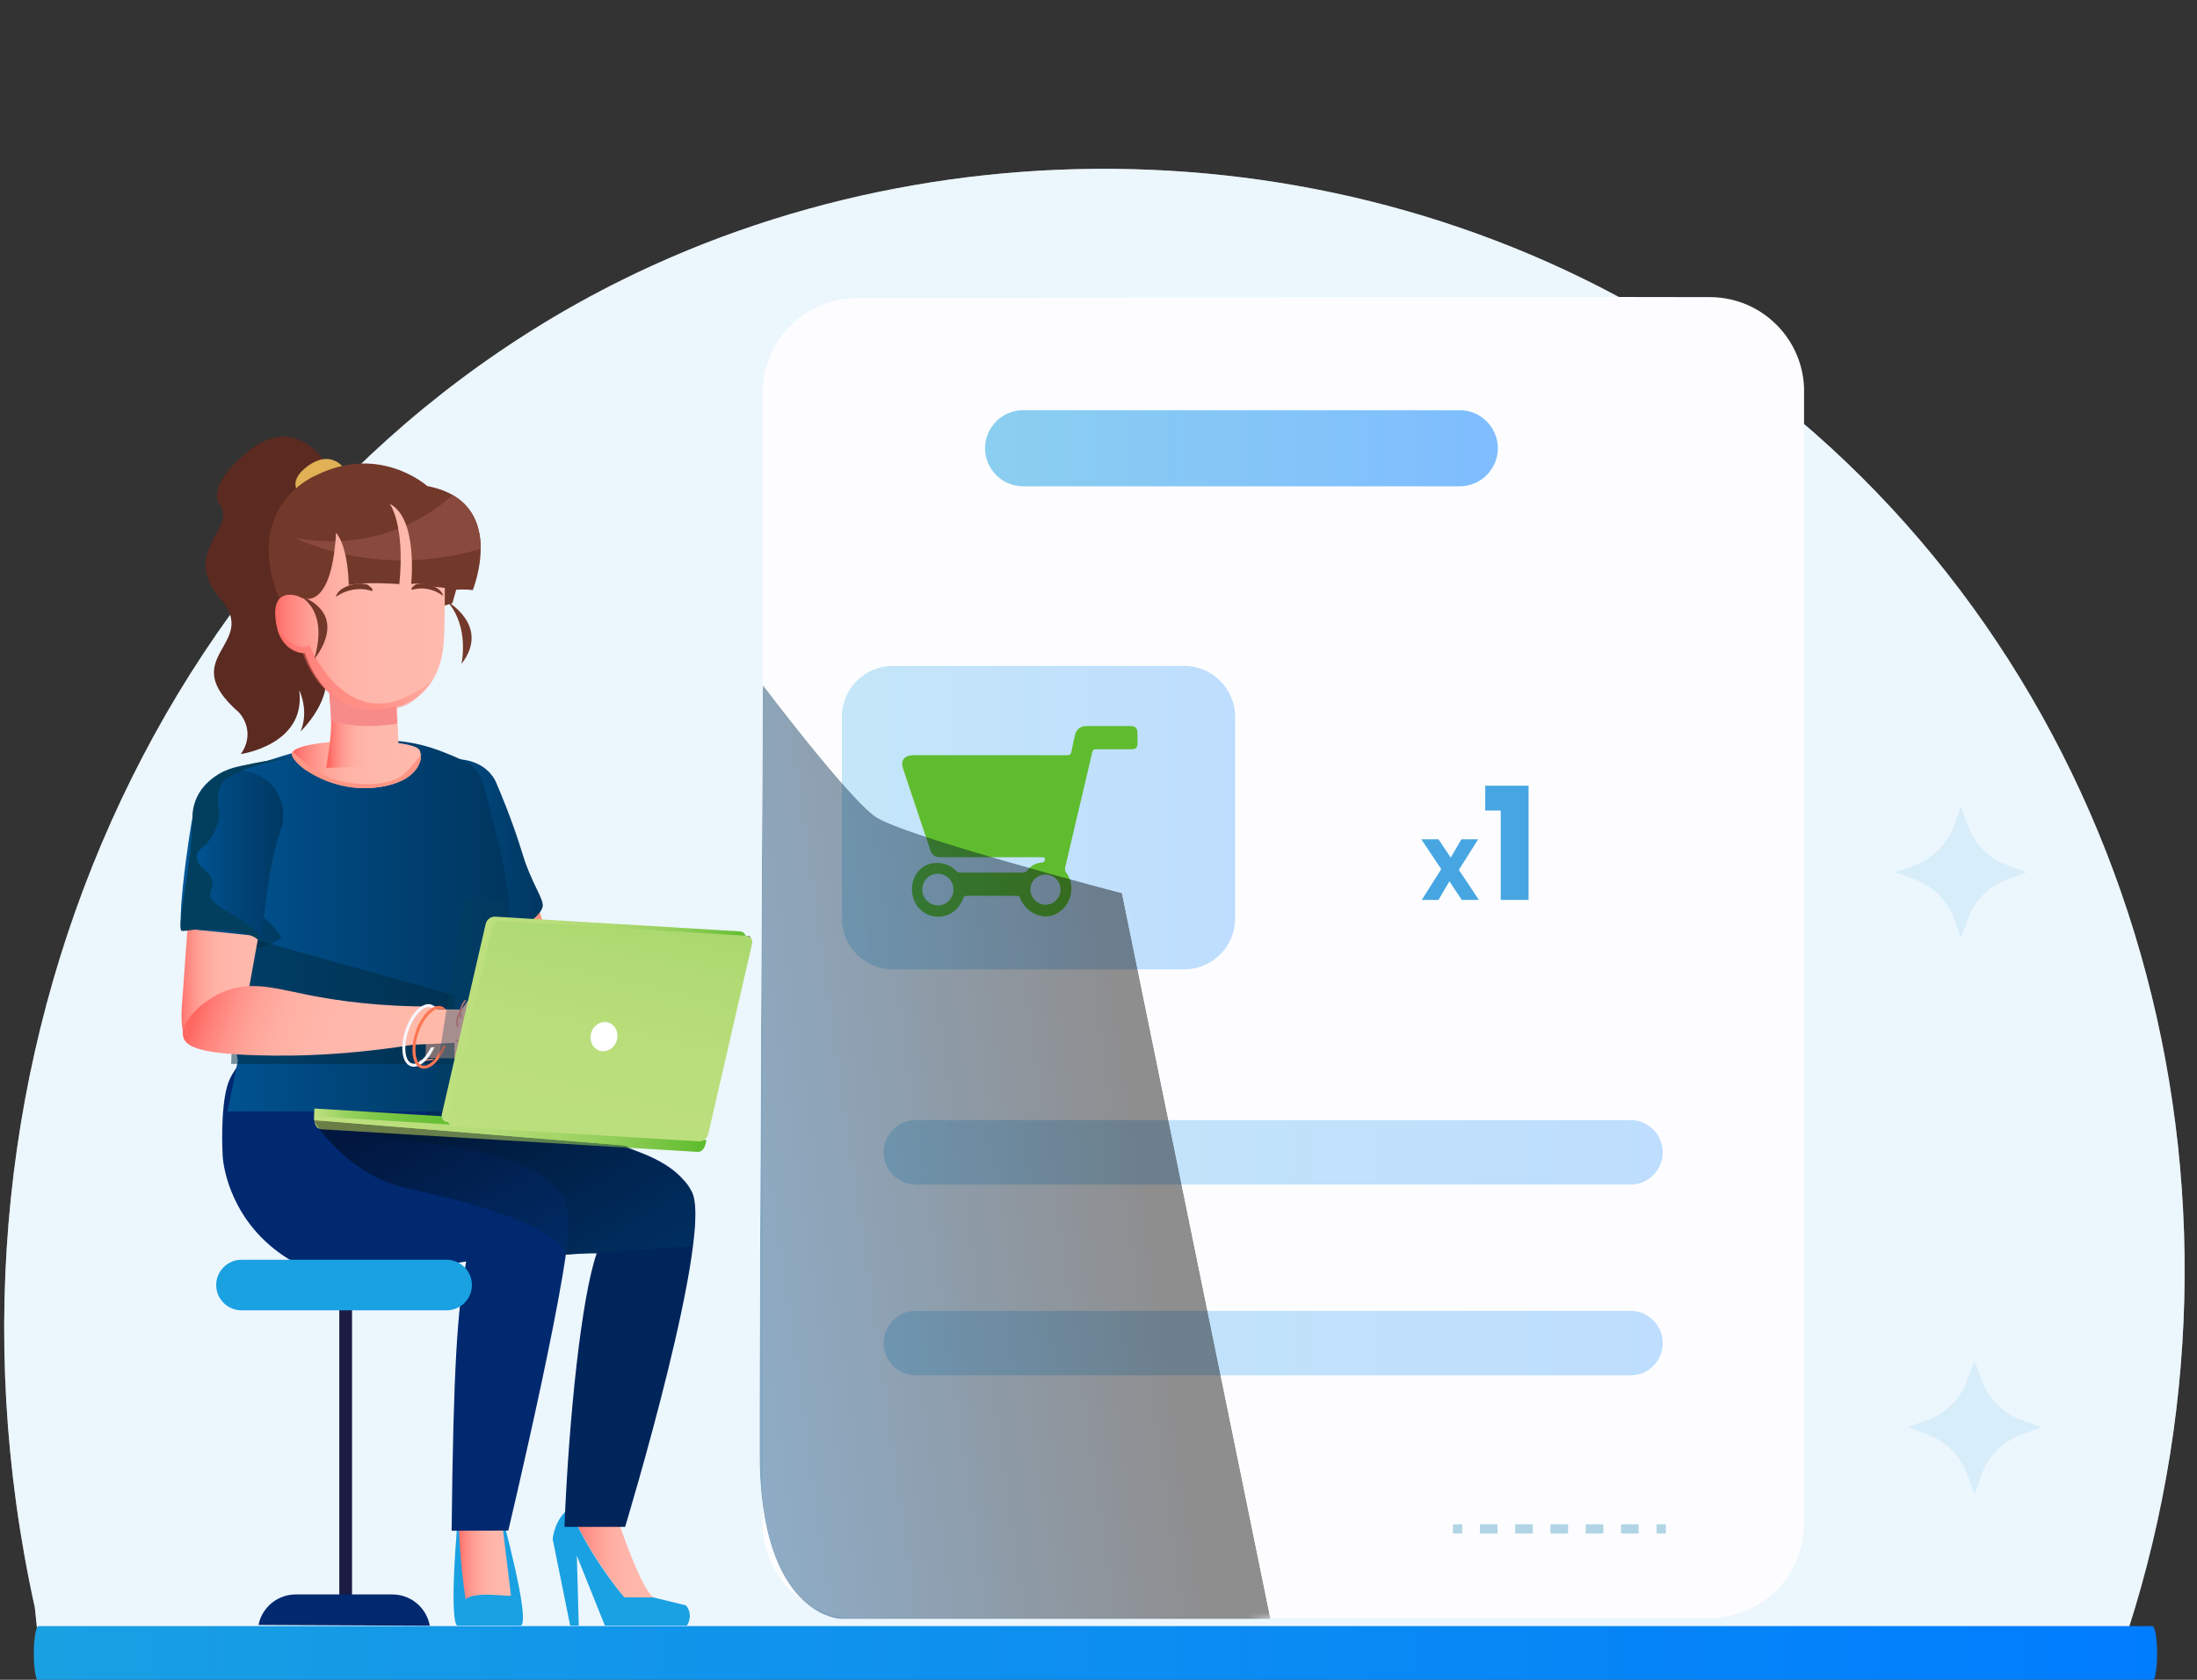 <?xml version="1.0" encoding="UTF-8"?>
<svg id="Ebene_1" data-name="Ebene 1" xmlns="http://www.w3.org/2000/svg" xmlns:xlink="http://www.w3.org/1999/xlink" viewBox="0 0 340 260">
  <rect x="0" y="0" width="340" height="260" fill="#333333" stroke="none"/>
  <defs>
    <clipPath id="clippath">
      <rect x="-69.5" y="9.41" width="467" height="262.56" style="fill: none; stroke-width: 0px;"/>
    </clipPath>
    <clipPath id="clippath-1">
      <rect x="-69.5" y="9.41" width="467" height="262.56" style="fill: none; stroke-width: 0px;"/>
    </clipPath>
    <clipPath id="clippath-2">
      <rect x="-69.5" y="9.41" width="467" height="262.56" style="fill: none; stroke-width: 0px;"/>
    </clipPath>
    <clipPath id="clippath-3">
      <rect x=".65" y="26.13" width="337.44" height="226.47" style="fill: none; stroke-width: 0px;"/>
    </clipPath>
    <clipPath id="clippath-4">
      <path d="m5.98,251.69c-.41,0-.75,1.91-.75,4.26h0c0,2.35.33,4.26.75,4.26h327.1c.41,0,.75-1.91.75-4.26h0c0-2.34-.33-4.26-.75-4.26H5.98Z" style="fill: none; stroke-width: 0px;"/>
    </clipPath>
    <linearGradient id="Unbenannter_Verlauf_6" data-name="Unbenannter Verlauf 6" x1="169.6" y1="129.82" x2="169.94" y2="129.82" gradientTransform="translate(-163004.4 125030.74) scale(961.14 -961.14)" gradientUnits="userSpaceOnUse">
      <stop offset="0" stop-color="#1aa1e2"/>
      <stop offset=".08" stop-color="#179de4"/>
      <stop offset="1" stop-color="#007cff"/>
    </linearGradient>
    <clipPath id="clippath-5">
      <rect x="-69.5" y="9.41" width="467" height="262.56" style="fill: none; stroke-width: 0px;"/>
    </clipPath>
    <clipPath id="clippath-6">
      <rect x="170.83" y="89.18" width="20.27" height="20.27" style="fill: none; stroke-width: 0px;"/>
    </clipPath>
    <clipPath id="clippath-7">
      <path d="m180.96,89.18l1.13,3.05c1.02,2.76,3.2,4.93,5.95,5.95l3.05,1.13-3.05,1.13c-2.76,1.02-4.93,3.2-5.95,5.95l-1.13,3.05-1.13-3.05c-1.02-2.76-3.2-4.93-5.95-5.95l-3.05-1.13,3.05-1.13c2.76-1.02,4.93-3.2,5.95-5.95l1.13-3.05Z" style="fill: none; stroke-width: 0px;"/>
    </clipPath>
    <linearGradient id="Unbenannter_Verlauf_2" data-name="Unbenannter Verlauf 2" x1="158.16" y1="122" x2="158.5" y2="122" gradientTransform="translate(-9207.39 7333.49) scale(59.3 -59.3)" gradientUnits="userSpaceOnUse">
      <stop offset="0" stop-color="#e89600"/>
      <stop offset=".26" stop-color="#e39300"/>
      <stop offset=".55" stop-color="#d68a00"/>
      <stop offset=".85" stop-color="#c17c00"/>
      <stop offset="1" stop-color="#b37300"/>
    </linearGradient>
    <clipPath id="clippath-8">
      <rect x="136.74" y="173.37" width="120.58" height="9.99" style="fill: none; stroke-width: 0px;"/>
    </clipPath>
    <clipPath id="clippath-9">
      <path d="m252.33,173.37h-110.59c-2.76,0-4.99,2.24-4.99,4.99s2.24,4.99,4.99,4.99h110.59c2.76,0,4.99-2.24,4.99-4.99s-2.24-4.99-4.99-4.99" style="fill: none; stroke-width: 0px;"/>
    </clipPath>
    <linearGradient id="Unbenannter_Verlauf_6-2" data-name="Unbenannter Verlauf 6" x1="168.2" y1="129.09" x2="168.54" y2="129.09" gradientTransform="translate(-59186 45707.38) scale(352.7 -352.7)" xlink:href="#Unbenannter_Verlauf_6"/>
    <clipPath id="clippath-10">
      <rect x="136.74" y="202.9" width="120.58" height="9.99" style="fill: none; stroke-width: 0px;"/>
    </clipPath>
    <clipPath id="clippath-11">
      <path d="m252.33,202.9h-110.59c-2.76,0-4.99,2.24-4.99,4.99s2.24,4.99,4.99,4.99h110.59c2.76,0,4.99-2.24,4.99-4.99s-2.24-4.99-4.99-4.99" style="fill: none; stroke-width: 0px;"/>
    </clipPath>
    <linearGradient id="Unbenannter_Verlauf_6-3" data-name="Unbenannter Verlauf 6" x1="168.2" y1="129.25" x2="168.54" y2="129.25" gradientTransform="translate(-59186 45793.78) scale(352.7 -352.7)" xlink:href="#Unbenannter_Verlauf_6"/>
    <clipPath id="clippath-12">
      <rect x="130.29" y="103.07" width="60.85" height="46.97" style="fill: none; stroke-width: 0px;"/>
    </clipPath>
    <clipPath id="clippath-13">
      <path d="m183.27,150.04h-45.11c-4.33,0-7.87-3.54-7.87-7.87v-31.23c0-4.33,3.54-7.87,7.87-7.87h45.11c4.33,0,7.87,3.54,7.87,7.87v31.23c0,4.33-3.54,7.87-7.87,7.87" style="fill: none; stroke-width: 0px;"/>
    </clipPath>
    <linearGradient id="Unbenannter_Verlauf_6-4" data-name="Unbenannter Verlauf 6" x1="166.49" y1="127.63" x2="166.84" y2="127.63" gradientTransform="translate(-29504.11 22843.53) scale(177.99 -177.99)" xlink:href="#Unbenannter_Verlauf_6"/>
    <clipPath id="clippath-14">
      <rect x="152.44" y="63.49" width="79.36" height="11.78" style="fill: none; stroke-width: 0px;"/>
    </clipPath>
    <clipPath id="clippath-15">
      <path d="m225.91,75.27h-67.58c-3.24,0-5.89-2.65-5.89-5.89s2.65-5.89,5.89-5.89h67.58c3.24,0,5.89,2.65,5.89,5.89s-2.65,5.89-5.89,5.89" style="fill: none; stroke-width: 0px;"/>
    </clipPath>
    <linearGradient id="Unbenannter_Verlauf_6-5" data-name="Unbenannter Verlauf 6" x1="167.13" y1="127.71" x2="167.47" y2="127.71" gradientTransform="translate(-38642.37 29713.89) scale(232.13 -232.13)" xlink:href="#Unbenannter_Verlauf_6"/>
    <clipPath id="clippath-16">
      <rect x="117.55" y="106.02" width="79.08" height="144.57" style="fill: none; stroke-width: 0px;"/>
    </clipPath>
    <clipPath id="clippath-17">
      <path d="m118.06,106.02s13.13,17.39,17.43,20.38c4.3,2.99,38.14,11.84,38.14,11.84l22.99,112.35h-66.55s-12.53-.37-12.53-25.61.51-118.96.51-118.96" style="fill: none; stroke-width: 0px;"/>
    </clipPath>
    <linearGradient id="Unbenannter_Verlauf_8" data-name="Unbenannter Verlauf 8" x1="168.26" y1="129.28" x2="168.6" y2="129.28" gradientTransform="translate(-52888.73 40869.97) scale(314.74 -314.74)" gradientUnits="userSpaceOnUse">
      <stop offset="0" stop-color="#fff"/>
      <stop offset=".15" stop-color="#ddd"/>
      <stop offset=".5" stop-color="#878787"/>
      <stop offset="1" stop-color="#000"/>
    </linearGradient>
    <mask id="mask" x="97.65" y="95.13" width="118.87" height="166.34" maskUnits="userSpaceOnUse">
      <rect x="107.88" y="101.22" width="98.4" height="154.16" transform="translate(-23.26 23.56) rotate(-7.99)" style="fill: url(#Unbenannter_Verlauf_8); stroke-width: 0px;"/>
    </mask>
    <linearGradient id="Unbenannter_Verlauf_7" data-name="Unbenannter Verlauf 7" x1="168.26" y1="129.28" x2="168.6" y2="129.28" gradientTransform="translate(-52888.73 40869.97) scale(314.74 -314.74)" gradientUnits="userSpaceOnUse">
      <stop offset="0" stop-color="#006cc3"/>
      <stop offset=".2" stop-color="#0059a1"/>
      <stop offset=".63" stop-color="#002a4d"/>
      <stop offset="1" stop-color="#000"/>
    </linearGradient>
    <clipPath id="clippath-18">
      <path d="m-12.19,251.27l80.31.37s152.69.6,153.69.6l132.7,5.78,8.09-225.43L-8.5,12.24l-3.69,239.03Z" style="fill: none; stroke-width: 0px;"/>
    </clipPath>
    <clipPath id="clippath-19">
      <path d="m70.93,233.65c.1,7.74,1.13,13.85,1.13,13.85,1.12-.83,3.49-.71,5.2-.59.85.06,1.54.12,1.82.06l-1.62-13.32-3.52-4.02-3.01,4.03Z" style="fill: none; stroke-width: 0px;"/>
    </clipPath>
    <linearGradient id="Unbenannter_Verlauf_10" data-name="Unbenannter Verlauf 10" x1="148.63" y1="121.35" x2="148.97" y2="121.35" gradientTransform="translate(-3474.09 3133.04) scale(23.85 -23.85)" gradientUnits="userSpaceOnUse">
      <stop offset="0" stop-color="#ff6761"/>
      <stop offset=".03" stop-color="#ff6f68"/>
      <stop offset=".17" stop-color="#ff8981"/>
      <stop offset=".32" stop-color="#ff9e94"/>
      <stop offset=".49" stop-color="#ffada2"/>
      <stop offset=".69" stop-color="#ffb6aa"/>
      <stop offset="1" stop-color="#ffb9ad"/>
    </linearGradient>
    <clipPath id="clippath-20">
      <path d="m-12.19,251.27l80.31.37s152.69.6,153.69.6l132.7,5.78,8.09-225.43L-8.5,12.24l-3.69,239.03Z" style="fill: none; stroke-width: 0px;"/>
    </clipPath>
    <clipPath id="clippath-21">
      <path d="m88.22,233.35c2.22,6.35,8.37,13.88,8.37,13.88l4.56.03c-2.28-1.61-6.15-13.92-6.15-13.92l-3.59-2.9-3.19,2.9Z" style="fill: none; stroke-width: 0px;"/>
    </clipPath>
    <linearGradient id="Unbenannter_Verlauf_10-2" data-name="Unbenannter Verlauf 10" x1="155.64" y1="124.56" x2="155.98" y2="124.56" gradientTransform="translate(-5799.61 4950.93) scale(37.83 -37.83)" xlink:href="#Unbenannter_Verlauf_10"/>
    <clipPath id="clippath-22">
      <path d="m-12.19,251.27l80.31.37s152.69.6,153.69.6l132.7,5.78,8.09-225.43L-8.5,12.24l-3.69,239.03Z" style="fill: none; stroke-width: 0px;"/>
    </clipPath>
    <clipPath id="clippath-23">
      <path d="m66.98,118.31c-3.47,1.64-4.95,5.78-3.31,9.25,0,0,7.4,18.11,8.2,19.43.8,1.32,12.05-4.12,12.13-6.82.04-1.23-1.8-3.62-3.09-7.86-1.72-5.68-3.9-10.64-3.9-10.64-.08-.22-.17-.44-.27-.65-1.11-2.35-3.6-3.51-6.18-3.51-1.23,0-2.48.27-3.6.8" style="fill: none; stroke-width: 0px;"/>
    </clipPath>
    <linearGradient id="Unbenannter_Verlauf_15" data-name="Unbenannter Verlauf 15" x1="161.95" y1="123.31" x2="162.29" y2="123.31" gradientTransform="translate(-9888.21 7709.56) scale(61.45 -61.45)" gradientUnits="userSpaceOnUse">
      <stop offset="0" stop-color="#005696"/>
      <stop offset=".42" stop-color="#00477d"/>
      <stop offset="1" stop-color="#00365f"/>
    </linearGradient>
    <clipPath id="clippath-24">
      <path d="m-12.19,251.27l80.31.37s152.69.6,153.69.6l132.7,5.78,8.09-225.43L-8.5,12.24l-3.69,239.03Z" style="fill: none; stroke-width: 0px;"/>
    </clipPath>
    <clipPath id="clippath-25">
      <path d="m56.08,114.55c-2.66.09-5.71.68-8.56,1.4-5.29,1.33-9.86,3.14-9.86,3.14-2.13.81-3.81,2.2-4.87,4.01-1.05,1.79-1.47,3.99-1.11,6.43l1.18,7.99s.07.52.07.52c0,.02,1.13,7.61,1.13,7.61l1.26,8.56,1.48,10.01-1.6,7.81h36.92l.55-10.55,5.99-18.5c.96-3.7-2.32-16.14-3.85-21.56-.48-1.7-1.63-3.05-3.11-3.71-4.85-2.19-7.98-3.17-13.62-3.17-.64,0-1.3.01-2.01.04" style="fill: none; stroke-width: 0px;"/>
    </clipPath>
    <linearGradient id="Unbenannter_Verlauf_15-2" data-name="Unbenannter Verlauf 15" x1="166.86" y1="127.18" x2="167.2" y2="127.18" gradientTransform="translate(-23047.34 17734) scale(138.31 -138.31)" xlink:href="#Unbenannter_Verlauf_15"/>
    <clipPath id="clippath-26">
      <path d="m-12.19,251.27l80.31.37s152.69.6,153.69.6l132.7,5.78,8.09-225.43L-8.5,12.24l-3.69,239.03Z" style="fill: none; stroke-width: 0px;"/>
    </clipPath>
    <clipPath id="clippath-27">
      <rect x="35.77" y="144.62" width="34.62" height="20.11" style="fill: none; stroke-width: 0px;"/>
    </clipPath>
    <clipPath id="clippath-28">
      <rect x="31.24" y="139.99" width="12.31" height="6.89" style="fill: none; stroke-width: 0px;"/>
    </clipPath>
    <clipPath id="clippath-29">
      <path d="m45.16,116.72c-.03,1.34,5.49,5.86,12.69,5.21,5.8-.53,7.89-3.64,7.12-5.76-.36-.99-4.69-1.5-9.21-1.5-5.16,0-10.57.67-10.6,2.05" style="fill: none; stroke-width: 0px;"/>
    </clipPath>
    <linearGradient id="Unbenannter_Verlauf_18" data-name="Unbenannter Verlauf 18" x1="162.12" y1="122.5" x2="162.46" y2="122.5" gradientTransform="translate(-9420.5 7270.98) scale(58.39 -58.39)" gradientUnits="userSpaceOnUse">
      <stop offset="0" stop-color="#ff6761"/>
      <stop offset=".06" stop-color="#ff7d76"/>
      <stop offset=".15" stop-color="#ff938a"/>
      <stop offset=".24" stop-color="#ffa499"/>
      <stop offset=".36" stop-color="#ffb0a4"/>
      <stop offset=".53" stop-color="#ffb7ab"/>
      <stop offset="1" stop-color="#ffb9ad"/>
    </linearGradient>
    <clipPath id="clippath-30">
      <path d="m30.32,125.73l-2.01,27.78c-.13,2.28-1.4,10.56,4,8.13,2.31-1.04,4.88-1.21,5.33-3.7l5.54-30.7c.04-.24.08-.53.09-.79.2-3.58-2.53-6.64-6.11-6.85-.13,0-.25-.01-.37-.01-3.42,0-6.28,2.67-6.47,6.12" style="fill: none; stroke-width: 0px;"/>
    </clipPath>
    <linearGradient id="Unbenannter_Verlauf_18-2" data-name="Unbenannter Verlauf 18" x1="160.39" y1="121.11" x2="160.73" y2="121.11" gradientTransform="translate(-7101.7 5525.46) scale(44.45 -44.45)" xlink:href="#Unbenannter_Verlauf_18"/>
    <clipPath id="clippath-31">
      <path d="m31.94,121.29c-1.09,1.1-1.82,2.57-1.98,4.23,0,0-.63,3.37-1.2,7.78-.59,4.52-1.12,10.08-.53,10.38l11.46,1.18c.26.28.43.5.49.67.23.66.8-5.64,1.72-10.91.65-3.7,1.76-6.86,1.76-6.86.06-.29.12-.62.15-.92.35-3.69-2.25-6.98-5.87-7.53-.13-.02-.26-.04-.39-.05-.23-.02-.45-.03-.67-.03-1.91,0-3.67.78-4.93,2.07" style="fill: none; stroke-width: 0px;"/>
    </clipPath>
    <linearGradient id="Unbenannter_Verlauf_15-3" data-name="Unbenannter Verlauf 15" x1="160.8" y1="121.14" x2="161.14" y2="121.14" gradientTransform="translate(-7433.72 5754.4) scale(46.41 -46.41)" xlink:href="#Unbenannter_Verlauf_15"/>
    <clipPath id="clippath-32">
      <path d="m34.52,153.54c-3.54,1.51-6.85,4.93-6.13,7.08.51,1.52,3.04,2.47,11.36,2.72,6.54.2,16.12-.05,28.13-2.33l-.43-5.23c-8.54.08-15.19-.87-19.74-1.78-3.26-.65-5.97-1.38-8.59-1.38-1.54,0-3.04.25-4.6.92" style="fill: none; stroke-width: 0px;"/>
    </clipPath>
    <linearGradient id="Unbenannter_Verlauf_18-3" data-name="Unbenannter Verlauf 18" x1="167.41" y1="125.5" x2="167.75" y2="125.5" gradientTransform="translate(-22061.15 7245.17) rotate(17.76) scale(110.87 -107.53) skewX(1.3)" xlink:href="#Unbenannter_Verlauf_18"/>
    <clipPath id="clippath-33">
      <path d="m50.27,104.57c-.03.32.73.42.79.73l-.23.17c.48,6.35.74,6.64-.35,13.38l11.11-.28c.33-4.53-.37-5.94.02-12.78.12-.3.2-.61.23-.93.24-2.48-1.21-4.31-4.74-4.48-.15,0-.29-.01-.43-.01-3.35,0-6.17,1.82-6.39,4.2" style="fill: none; stroke-width: 0px;"/>
    </clipPath>
    <linearGradient id="Unbenannter_Verlauf_18-4" data-name="Unbenannter Verlauf 18" x1="156.14" y1="116.6" x2="156.48" y2="116.6" gradientTransform="translate(-5243.77 4062.95) scale(33.91 -33.91)" xlink:href="#Unbenannter_Verlauf_18"/>
    <clipPath id="clippath-34">
      <path d="m-12.19,251.27l80.31.37s152.69.6,153.69.6l132.7,5.78,8.09-225.43L-8.5,12.24l-3.69,239.03Z" style="fill: none; stroke-width: 0px;"/>
    </clipPath>
    <clipPath id="clippath-35">
      <rect x="41.81" y="85.76" width="8.37" height="6.39" style="fill: none; stroke-width: 0px;"/>
    </clipPath>
    <clipPath id="clippath-36">
      <path d="m61.77,90.41s-5.25-.41-7.8.15c0,0-.02-5.77-1.96-8.11-.76,13.17-5.76,9.88-5.76,9.88l-.19-.07s-3.83-1.42-3.45,3.24c.46,5.7,4.59,5.6,4.59,5.6,0,0,3.07,11.13,14.04,8.34,4.55-1.16,6.97-4.79,7.41-9.75.22-2.53.19-8.69.19-8.69l-1.78-.2s-1.5-.66-3.43-.42c0,0,1.11-10.17-3.33-12.4,0,0,2.42,3.04,1.5,12.44" style="fill: none; stroke-width: 0px;"/>
    </clipPath>
    <linearGradient id="Unbenannter_Verlauf_18-5" data-name="Unbenannter Verlauf 18" x1="164.07" y1="123.67" x2="164.41" y2="123.67" gradientTransform="translate(-12556.46 9591.89) scale(76.79 -76.79)" xlink:href="#Unbenannter_Verlauf_18"/>
    <clipPath id="clippath-37">
      <path d="m-12.19,251.27l80.31.37s152.69.6,153.69.6l132.7,5.78,8.09-225.43L-8.5,12.24l-3.69,239.03Z" style="fill: none; stroke-width: 0px;"/>
    </clipPath>
    <clipPath id="clippath-38">
      <rect x="42.84" y="97.24" width="24.1" height="12.7" style="fill: none; stroke-width: 0px;"/>
    </clipPath>
    <clipPath id="clippath-39">
      <path d="m47.91,99.9s3.24,8.18,9.8,8.94c4.01.47,7.15-2.07,9.23-3.49-1.28,1.46-2.8,3.59-5.03,4.13-11.86,2.84-15.03-8.37-15.03-8.37,0,0-2.92.09-4.04-3.87,2.93,4.07,5.07,2.66,5.07,2.66" style="fill: none; stroke-width: 0px;"/>
    </clipPath>
    <linearGradient id="Unbenannter_Verlauf_19" data-name="Unbenannter Verlauf 19" x1="163.54" y1="123.37" x2="163.88" y2="123.37" gradientTransform="translate(-11485.94 8802.13) scale(70.5 -70.5)" gradientUnits="userSpaceOnUse">
      <stop offset="0" stop-color="#ff6761"/>
      <stop offset=".47" stop-color="#ff6862"/>
      <stop offset=".64" stop-color="#ff6f69"/>
      <stop offset=".76" stop-color="#ff7b74"/>
      <stop offset=".85" stop-color="#ff8c83"/>
      <stop offset=".94" stop-color="#ffa297"/>
      <stop offset="1" stop-color="#ffb9ad"/>
    </linearGradient>
    <clipPath id="clippath-40">
      <rect x="66.16" y="139.01" width="12.59" height="35.89" style="fill: none; stroke-width: 0px;"/>
    </clipPath>
    <clipPath id="clippath-41">
      <path d="m48.61,172.48s0,.09,0,.14c.02.59.43,1.07.95,1.1l46.71,2.81c.52.03.98-.4,1.07-.98,0-.04.01-.09.02-.14l.05-.9-48.75-2.93-.05.9Z" style="fill: none; stroke-width: 0px;"/>
    </clipPath>
    <linearGradient id="Unbenannter_Verlauf_20" data-name="Unbenannter Verlauf 20" x1="166.9" y1="127.44" x2="167.24" y2="127.44" gradientTransform="translate(-18133.46 -23693.47) rotate(90) scale(142.86 -142.86)" gradientUnits="userSpaceOnUse">
      <stop offset="0" stop-color="#bee07f"/>
      <stop offset=".02" stop-color="#b5dc77"/>
      <stop offset=".09" stop-color="#9ad260"/>
      <stop offset=".17" stop-color="#84ca4d"/>
      <stop offset=".27" stop-color="#73c33f"/>
      <stop offset=".38" stop-color="#67bf35"/>
      <stop offset=".55" stop-color="#60bc2f"/>
      <stop offset="1" stop-color="#5fbc2e"/>
    </linearGradient>
    <clipPath id="clippath-42">
      <path d="m49.73,174.79l58.2,3.5c.65.04,1.22-.48,1.38-1.85l-60.72-3.65c-.02,1.38.49,1.96,1.14,2" style="fill: none; stroke-width: 0px;"/>
    </clipPath>
    <linearGradient id="Unbenannter_Verlauf_23" data-name="Unbenannter Verlauf 23" x1="167.51" y1="127.96" x2="167.85" y2="127.96" gradientTransform="translate(-22687.95 -29658.9) rotate(90) scale(177.92 -177.92)" gradientUnits="userSpaceOnUse">
      <stop offset="0" stop-color="#bee07f"/>
      <stop offset=".29" stop-color="#bbde7c"/>
      <stop offset=".48" stop-color="#b2db75"/>
      <stop offset=".64" stop-color="#a3d568"/>
      <stop offset=".79" stop-color="#8ecd56"/>
      <stop offset=".92" stop-color="#73c33f"/>
      <stop offset="1" stop-color="#5fbc2e"/>
    </linearGradient>
    <clipPath id="clippath-43">
      <path d="m-12.19,251.27l80.31.37s152.69.6,153.69.6l132.7,5.78,8.09-225.43L-8.5,12.24l-3.69,239.03Z" style="fill: none; stroke-width: 0px;"/>
    </clipPath>
    <clipPath id="clippath-44">
      <path d="m75.17,142.97l-6.79,29.49c-.15.64.26,1.19.9,1.23l37.89,2.28c.65.04,1.29-.45,1.44-1.09l6.79-29.49c.15-.64-.26-1.19-.9-1.23l-37.89-2.28s-.05,0-.07,0c-.62,0-1.22.47-1.36,1.09" style="fill: none; stroke-width: 0px;"/>
    </clipPath>
    <linearGradient id="Unbenannter_Verlauf_23-2" data-name="Unbenannter Verlauf 23" x1="166.35" y1="126.99" x2="166.7" y2="126.99" gradientTransform="translate(-16651.02 -21796.22) rotate(90) scale(131.84 -131.84)" xlink:href="#Unbenannter_Verlauf_23"/>
    <clipPath id="clippath-45">
      <path d="m76.16,143.65l-6.79,29.49c-.15.64.26,1.19.9,1.23l37.89,2.28c.65.04,1.29-.45,1.44-1.09l6.79-29.49c.15-.64-.26-1.19-.9-1.23l-37.89-2.28s-.05,0-.07,0c-.62,0-1.22.47-1.36,1.09" style="fill: none; stroke-width: 0px;"/>
    </clipPath>
    <linearGradient id="Unbenannter_Verlauf_23-3" data-name="Unbenannter Verlauf 23" x1="168.34" y1="131.82" x2="168.69" y2="131.82" gradientTransform="translate(-42328.94 33355.01) scale(251.82 -251.82)" xlink:href="#Unbenannter_Verlauf_23"/>
    <clipPath id="clippath-46">
      <path d="m-12.19,251.27l80.31.37s152.69.6,153.69.6l132.7,5.78,8.09-225.43L-8.5,12.24l-3.69,239.03Z" style="fill: none; stroke-width: 0px;"/>
    </clipPath>
    <clipPath id="clippath-47">
      <rect x="-69.5" y="9.41" width="467" height="262.56" style="fill: none; stroke-width: 0px;"/>
    </clipPath>
    <clipPath id="clippath-48">
      <rect x="48.4" y="173.34" width="59.23" height="20.89" style="fill: none; stroke-width: 0px;"/>
    </clipPath>
    <clipPath id="clippath-49">
      <path d="m48.4,173.34s5.19,8.55,14.51,10.59c9.32,2.03,23.34,5.68,24.54,10.31l19.7-1.33s1.65-7.61-1.16-10.1c-2.8-2.49-9.22-5.5-9.22-5.5l-48.37-3.96Z" style="fill: none; stroke-width: 0px;"/>
    </clipPath>
    <linearGradient id="Unbenannter_Verlauf_25" data-name="Unbenannter Verlauf 25" x1="170.18" y1="127.3" x2="170.53" y2="127.3" gradientTransform="translate(-28935.73 -38622.19) rotate(90) scale(227.92 -227.92)" gradientUnits="userSpaceOnUse">
      <stop offset="0" stop-color="#fff"/>
      <stop offset=".5" stop-color="#777"/>
      <stop offset=".85" stop-color="#212121"/>
      <stop offset="1" stop-color="#000"/>
    </linearGradient>
    <mask id="mask-1" x="39.36" y="147.21" width="78.47" height="73.15" maskUnits="userSpaceOnUse">
      <rect x="47.22" y="159.66" width="62.76" height="48.26" transform="translate(-81.27 63.8) rotate(-29.96)" style="fill: url(#Unbenannter_Verlauf_25); stroke-width: 0px;"/>
    </mask>
    <linearGradient id="Unbenannter_Verlauf_24" data-name="Unbenannter Verlauf 24" x1="170.18" y1="127.3" x2="170.53" y2="127.3" gradientTransform="translate(-28935.73 -38622.19) rotate(90) scale(227.92 -227.92)" gradientUnits="userSpaceOnUse">
      <stop offset="0" stop-color="#000"/>
      <stop offset=".37" stop-color="#002a4d"/>
      <stop offset=".8" stop-color="#0059a1"/>
      <stop offset="1" stop-color="#006cc3"/>
    </linearGradient>
  </defs>
  <g id="Bestellungen">
    <g style="clip-path: url(#clippath);">
      <g style="clip-path: url(#clippath-1);">
        <g style="clip-path: url(#clippath-2);">
          <path d="m5.39,248.81C-13.52,163.21,25.62,78.3,96.29,43.32c53.3-26.39,122.17-23.2,173.93,15.15,58.08,43.04,82.48,121.36,59.03,194.13H5.79l-.4-3.79Z" style="fill: #fff; stroke-width: 0px;"/>
          <g style="opacity: .45;">
            <g style="clip-path: url(#clippath-3);">
              <path d="m5.39,248.81C-13.52,163.21,25.62,78.3,96.29,43.32c53.3-26.39,122.17-23.2,173.93,15.15,58.08,43.04,82.48,121.36,59.03,194.13H5.79l-.4-3.79Z" style="fill: #d4ebfa; stroke-width: 0px;"/>
            </g>
          </g>
        </g>
        <g style="clip-path: url(#clippath-4);">
          <rect x="5.24" y="251.69" width="328.59" height="8.51" style="fill: url(#Unbenannter_Verlauf_6); stroke-width: 0px;"/>
        </g>
        <g style="clip-path: url(#clippath-5);">
          <path d="m305.56,210.6l1.15,3.11c1.04,2.81,3.25,5.02,6.06,6.06l3.11,1.15-3.11,1.15c-2.81,1.04-5.02,3.25-6.06,6.06l-1.15,3.11-1.15-3.11c-1.04-2.81-3.25-5.02-6.06-6.06l-3.11-1.15,3.11-1.15c2.81-1.04,5.02-3.25,6.06-6.06l1.15-3.11Z" style="fill: #d7edf9; stroke-width: 0px;"/>
          <g style="opacity: .32;">
            <g style="clip-path: url(#clippath-6);">
              <g style="clip-path: url(#clippath-7);">
                <rect x="170.83" y="89.18" width="20.27" height="20.27" style="fill: url(#Unbenannter_Verlauf_2); stroke-width: 0px;"/>
              </g>
            </g>
          </g>
          <path d="m279.19,60.58v175.25c0,8.06-6.53,14.59-14.59,14.59h-131.98c-8.06,0-14.59-6.53-14.59-14.59V60.74c0-8.05,6.5-14.57,14.55-14.59,30.63-.08,101.44-.24,132.07-.16,8.04.02,14.55,6.55,14.55,14.59" style="fill: #fdfdff; stroke-width: 0px;"/>
          <g style="opacity: .25;">
            <g style="clip-path: url(#clippath-8);">
              <g style="clip-path: url(#clippath-9);">
                <rect x="136.74" y="173.37" width="120.58" height="9.99" style="fill: url(#Unbenannter_Verlauf_6-2); stroke-width: 0px;"/>
              </g>
            </g>
          </g>
          <g style="opacity: .25;">
            <g style="clip-path: url(#clippath-10);">
              <g style="clip-path: url(#clippath-11);">
                <rect x="136.74" y="202.9" width="120.58" height="9.99" style="fill: url(#Unbenannter_Verlauf_6-3); stroke-width: 0px;"/>
              </g>
            </g>
          </g>
          <g style="opacity: .25;">
            <g style="clip-path: url(#clippath-12);">
              <g style="clip-path: url(#clippath-13);">
                <rect x="130.29" y="103.07" width="60.85" height="46.97" style="fill: url(#Unbenannter_Verlauf_6-4); stroke-width: 0px;"/>
              </g>
            </g>
          </g>
          <path d="m174.88,112.38c-2.24,0-4.49,0-6.73,0-.95,0-1.57.48-1.79,1.41-.2.84-.39,1.68-.54,2.52-.08.46-.26.59-.72.59-3.95-.02-7.9-.01-11.85-.01s-7.62,0-11.44,0c-.23,0-.46,0-.69.01-1.22.08-1.76.86-1.38,2.02.35,1.05.7,2.1,1.05,3.15,1.07,3.19,2.14,6.37,3.2,9.56.21.63.6.98,1.25,1.04.21.02.43.01.65.01,5.1,0,10.2,0,15.31,0,.53,0,.61.12.44.58-.09.23-.27.22-.45.24-.89.09-1.62.47-2.16,1.17-.23.3-.49.4-.86.4-3.12-.01-6.24-.01-9.36,0-.39,0-.68-.1-.97-.39-1.22-1.24-3.38-1.48-4.86-.57-2.37,1.47-2.49,5.26-.22,6.96,2.24,1.68,5.26.73,6.28-1.98.1-.27.21-.43.54-.43,2.6.01,5.19,0,7.79,0,.25,0,.4.07.48.31.17.49.46.9.78,1.3,1,1.25,2.7,1.85,4.12,1.45,2.76-.79,3.97-4.28,2.28-6.62-.2-.27-.27-.51-.19-.85.84-3.51,1.66-7.02,2.48-10.53.57-2.41,1.14-4.81,1.69-7.22.09-.42.27-.56.68-.53.4.03.8,0,1.2,0,1.38,0,2.77,0,4.15,0,.77,0,1-.24,1-.99,0-.48,0-.95,0-1.43,0-.85-.32-1.18-1.17-1.18m-29.76,27.76c-1.34-.03-2.38-1.1-2.38-2.45,0-1.36,1.07-2.45,2.39-2.44,1.38.01,2.45,1.1,2.43,2.49-.01,1.35-1.12,2.44-2.44,2.41m16.7-.1c-1.24,0-2.37-1.12-2.36-2.36.01-1.28,1.09-2.34,2.37-2.32,1.29.01,2.33,1.08,2.31,2.38-.02,1.24-1.08,2.29-2.32,2.3" style="fill: #5fbc2e; stroke-width: 0px;"/>
          <g style="opacity: .5;">
            <g style="clip-path: url(#clippath-14);">
              <g style="clip-path: url(#clippath-15);">
                <rect x="152.44" y="63.49" width="79.36" height="11.78" style="fill: url(#Unbenannter_Verlauf_6-5); stroke-width: 0px;"/>
              </g>
            </g>
          </g>
          <g style="opacity: .44;">
            <g style="clip-path: url(#clippath-16);">
              <g style="clip-path: url(#clippath-17);">
                <g style="mask: url(#mask);">
                  <rect x="107.88" y="101.22" width="98.4" height="154.16" transform="translate(-23.26 23.56) rotate(-7.99)" style="fill: url(#Unbenannter_Verlauf_7); stroke-width: 0px;"/>
                </g>
              </g>
            </g>
          </g>
          <line x1="224.85" y1="236.65" x2="226.29" y2="236.65" style="fill: none; stroke: #b1d5e5; stroke-miterlimit: 10; stroke-width: 1.43px;"/>
          <line x1="229.02" y1="236.65" x2="255" y2="236.65" style="fill: none; stroke: #b1d5e5; stroke-dasharray: 0 0 2.73 2.73; stroke-miterlimit: 10; stroke-width: 1.43px;"/>
          <line x1="256.37" y1="236.65" x2="257.8" y2="236.65" style="fill: none; stroke: #b1d5e5; stroke-miterlimit: 10; stroke-width: 1.43px;"/>
          <path d="m303.47,124.88l1.13,3.05c1.02,2.76,3.2,4.93,5.95,5.95l3.05,1.13-3.05,1.13c-2.76,1.02-4.93,3.2-5.95,5.95l-1.13,3.05-1.13-3.05c-1.02-2.76-3.2-4.93-5.95-5.95l-3.05-1.13,3.05-1.13c2.76-1.02,4.93-3.2,5.95-5.95l1.13-3.05Z" style="fill: #d7edf9; stroke-width: 0px;"/>
        </g>
        <g style="clip-path: url(#clippath-18);">
          <polygon points="95.22 363.33 91.61 363.33 110.1 258.75 117.12 258.75 95.22 363.33" style="fill: #a0a0a8; stroke-width: 0px;"/>
          <polygon points="117.12 258.7 114.13 273.26 107.58 273.26 110.1 258.7 117.12 258.7" style="fill: #7a7a7f; stroke-width: 0px;"/>
          <polygon points="203.84 363.33 207.45 363.33 188.96 258.75 181.94 258.75 203.84 363.33" style="fill: #7a7a7f; stroke-width: 0px;"/>
          <polygon points="188.96 258.7 191.48 273.26 184.93 273.26 181.94 258.7 188.96 258.7" style="fill: #57575b; stroke-width: 0px;"/>
          <path d="m77.46,233.75s4.87,17.6,3.08,17.87h-9.74s-1.45.49.12-17.51l3.55-.42,2.98.07Z" style="fill: #1aa1e2; stroke-width: 0px;"/>
        </g>
        <g style="clip-path: url(#clippath-19);">
          <rect x="70.93" y="229.62" width="8.15" height="17.88" style="fill: url(#Unbenannter_Verlauf_10); stroke-width: 0px;"/>
        </g>
        <g style="clip-path: url(#clippath-20);">
          <path d="m88.22,233.37c2.22,6.35,7.94,13.32,7.94,13.32l4.99.57,5,1.22s1.25,1.26.16,3.14h-12.7l-4.34-10.82.3,10.82h-1.33l-2.71-13.41s.27-3.19,2.69-4.84" style="fill: #1aa1e2; stroke-width: 0px;"/>
        </g>
        <g style="clip-path: url(#clippath-21);">
          <rect x="88.22" y="230.45" width="12.93" height="16.81" style="fill: url(#Unbenannter_Verlauf_10-2); stroke-width: 0px;"/>
        </g>
        <g style="clip-path: url(#clippath-22);">
          <path d="m106.89,184.18c-3.56-6.16-13.72-8.4-36.6-11.4v-10.74c-10.24,2.54-16.46,30.61-3.08,32.75,7.98,1.28,18.71-.91,25.13-.79-2.35,6.77-4.29,25.17-4.99,42.33h9.39s14.18-46.76,10.15-52.15" style="fill: #00255b; stroke-width: 0px;"/>
          <path d="m87.91,188.2c-.17-.05,2.13-9.46-24.81-11.53,2.76-2.51,4.24-6.97,5.64-10.93l2.83-8.36-29.52-1.13c-.3.7-.8,1.81-1.51,3.12-2.21,4.06-3.82,5.26-4.96,7.61-1.31,2.71-1.29,9.12-1.11,12.08.11,1.71,1.39,10.37,10.19,15.82,2.84,1.76,6.42,1.71,13.59,1.61,5.81-.08,10.6-.69,13.89-1.24-1.39,7.83-1.97,16.47-2.25,41.68l8.77-.03s10.63-44.7,9.25-48.71" style="fill: #012970; stroke-width: 0px;"/>
          <path d="m63.1,176.67l-9.92-2.45s10.61,2.08,13.86-1.91c0,0,.05,4.12-3.94,4.35" style="fill: #00255b; stroke-width: 0px;"/>
          <path d="m77.24,122.51l11.73,35.17c.77,2.41-.56,4.99-2.97,5.76-2.26.72-4.68-.42-5.6-2.56l-15.54-36.16c-1.41-3.29.35-4.79,3.64-6.2,3.29-1.41,7.11.11,8.52,3.4.08.19.16.39.22.59" style="fill: #ffb9a9; stroke-width: 0px;"/>
          <path d="m75.31,148.57s2.52-.78,3.65-2.01c1.13-1.22,3.11-3.06,3.97-3.5.86-.44.98-.66.98-.66l-.91-3.01-8.28,7.67.59,1.52Z" style="fill: #ff9580; stroke-width: 0px;"/>
        </g>
        <g style="clip-path: url(#clippath-23);">
          <rect x="62.02" y="117.52" width="22.02" height="30.79" style="fill: url(#Unbenannter_Verlauf_15); stroke-width: 0px;"/>
        </g>
        <g style="clip-path: url(#clippath-24);">
          <path d="m72.4,144.51c-.1,0-.19-.06-.22-.16-.04-.12.03-.25.15-.29,2.08-.67,5.32-3.73,5.35-3.76.09-.09.24-.08.33,0,.09.09.08.24,0,.33-.14.13-3.34,3.17-5.53,3.87-.02,0-.05.01-.07.01" style="fill: #b1b1f2; stroke-width: 0px;"/>
        </g>
        <g style="clip-path: url(#clippath-25);">
          <rect x="31.32" y="114.52" width="48.31" height="57.5" style="fill: url(#Unbenannter_Verlauf_15-2); stroke-width: 0px;"/>
        </g>
        <g style="clip-path: url(#clippath-26);">
          <path d="m89.2,159.1c-.13-2.13-.93-5.32-6.23-5.49-1.64-.05-11.25,3.74-16.9,2.97l-.22,7.13c6.16.28,8.52-.08,11.98.03,9.58.28,11.52-2.12,11.36-4.65" style="fill: #ffb9a9; stroke-width: 0px;"/>
          <g style="opacity: .5;">
            <g style="clip-path: url(#clippath-27);">
              <polygon points="36.58 144.62 70.39 154.08 70.32 164.72 35.77 164.67 36.58 144.62" style="fill: #00293d; stroke-width: 0px;"/>
            </g>
          </g>
          <g style="opacity: .5;">
            <g style="clip-path: url(#clippath-28);">
              <path d="m43.55,145.05s-2.02,2.24-7.02,1.77c-2.49-.23-4.21-.98-4.91-2.05-.71-1.07-.4-2.46.79-3.85,1.32-1.55,4.96-1.02,7.63.58,2.11,1.26,3.51,3.55,3.51,3.55" style="fill: #00293d; stroke-width: 0px;"/>
            </g>
          </g>
        </g>
        <g style="clip-path: url(#clippath-29);">
          <rect x="45.13" y="114.66" width="20.61" height="7.92" style="fill: url(#Unbenannter_Verlauf_18); stroke-width: 0px;"/>
        </g>
        <g style="clip-path: url(#clippath-30);">
          <rect x="26.92" y="119.61" width="16.56" height="44.47" style="fill: url(#Unbenannter_Verlauf_18-2); stroke-width: 0px;"/>
        </g>
        <g style="clip-path: url(#clippath-31);">
          <rect x="27.65" y="119.22" width="16.52" height="26.97" style="fill: url(#Unbenannter_Verlauf_15-3); stroke-width: 0px;"/>
        </g>
        <g style="clip-path: url(#clippath-32);">
          <polygon points="31.68 141.03 71.28 153.72 63.86 175.14 24.26 162.45 31.68 141.03" style="fill: url(#Unbenannter_Verlauf_18-3); stroke-width: 0px;"/>
        </g>
        <g style="clip-path: url(#clippath-33);">
          <rect x="50.24" y="100.37" width="11.83" height="18.48" style="fill: url(#Unbenannter_Verlauf_18-4); stroke-width: 0px;"/>
        </g>
        <g style="clip-path: url(#clippath-34);">
          <path d="m57.38,92.95c-3.1-.21-5.85,1.75-6.77,4.58,0,.08.01.16.02.24.87,5.97.34,6.73.44,10.6-.01.56.26,2.04.15,3.16,3.96,1.31,8.44.78,10.23.48.02-.98-.24-1.97-.06-2.98.08-2.78.79-5.31,2.16-10.13-.33-3.17-2.89-5.73-6.18-5.95" style="fill: #f78b8a; stroke-width: 0px;"/>
          <path d="m91.43,156.05c-.05-.02-.1-.04-.15-.07l-14.61-8.72c-.36-.21-.47-.68-.26-1.03.21-.36.68-.47,1.03-.26l14.61,8.72c.36.21.47.68.26,1.03-.19.31-.56.44-.89.33" style="fill: #b1b1f2; stroke-width: 0px;"/>
          <path d="m60.12,156.11l11.32.15s4.55-6.56,5-6.89c.45-.33,3-.96,3.77-1.27.77-.31,2.74-1.03,3.22-1.01.47.02,2.37,2.26,3.21,2.95.84.69,1.84,1.53,2.11,1.66.27.13-.11,1.12-.7.94-.4-.12-.75-.38-.75-.38,0,0,1.16,1.23,1.4,1.41.33.25-.68.88-1.1.6-.47-.31-.96-.63-.96-.63,0,0,.25,3.23.26,3.39,0,.16-.84.44-1.3-.63-.46-1.08-.59-2.23-.59-2.23,0,0-.98,2.07-1.14,2.3-.16.23-.91-.2-.87-.67.04-.47.12-.86.12-.86l-1.64-1.09-1.53.84s-4.92,5.97-5.84,6.33c-.92.36-9.71.66-9.71.66l-4.29-5.54Z" style="fill: #ffb9a9; stroke-width: 0px;"/>
          <path d="m71.29,157.67s-.08-.05-.09-.1c-.38-1.54.62-2.7.67-2.75.05-.06.14-.06.2-.01.06.05.06.14.01.2,0,.01-.95,1.09-.6,2.49.02.08-.03.15-.1.17-.03,0-.05,0-.08,0" style="fill: #ef877a; stroke-width: 0px;"/>
          <path d="m70.77,159.01s-.08-.05-.09-.1c-.38-1.54.62-2.7.67-2.75.05-.06.14-.06.2-.01.06.05.06.14.01.2,0,.01-.95,1.09-.6,2.49.02.08-.03.15-.1.17-.03,0-.05,0-.08,0" style="fill: #ef877a; stroke-width: 0px;"/>
          <path d="m32.67,137.83c1.04-3.02-2.03-3.04-2.19-4.93-.16-1.89,1.27-1.09,2.79-4.34,1.52-3.25-.11-3.09.71-6.53.75-3.17,11.07-4.73,11.5-4.91-4.74.6-8.73,1.55-8.73,1.55-2.08.47-3.8,1.48-4.96,2.9-1.09,1.1-1.82,2.57-1.98,4.23,0,0-.03,3.56-.61,7.97-.59,4.52-1.71,9.9-1.12,10.2,0,0-.76.34,2.22-.11.06,0,1.46.13,1.52.13,2.59-.23,6.83.09,8.34,1.66.01-.05,0-.82-.05-.86-3.66-3.83-8.31-4.49-7.46-6.97" style="fill: #023f5e; stroke-width: 0px;"/>
          <g style="opacity: .2;">
            <g style="clip-path: url(#clippath-35);">
              <path d="m50.19,86.49v3.67c-3.54,1.61-6.72,1.93-8.37,1.98.17-1.71.42-3.44.89-5.18.07-.28.16-.57.25-.85.04-.12.08-.24.12-.35,2.32.88,4.83.98,7.11.73" style="fill: #f7f7ff; stroke-width: 0px;"/>
            </g>
          </g>
          <path d="m79.38,164.92s-.08-.02-.1-.06c-.02-.05,0-.12.06-.14.84-.36,1.91-1.52,2.19-2.01.21-.37.08-.83,0-1.11-.02-.06-.03-.11-.04-.14-.03-.15.07-.32.2-.53.13-.21.3-.47.35-.78.07-.37-.08-.76-.21-1.1-.07-.19-.14-.37-.17-.54-.04-.27.19-.65.43-1.06.19-.32.39-.65.39-.84,0-.21-.19-.57-1.1-1.16-.43-.27-.39-.65-.35-1.08,0-.08.02-.17.02-.26.03-.51-.19-.93-.2-.94-.03-.05,0-.12.04-.14.05-.03.12,0,.14.04.01.02.25.47.22,1.05,0,.09-.01.18-.02.27-.04.41-.06.68.26.89.8.52,1.19.95,1.2,1.33,0,.25-.2.59-.42.95-.2.34-.44.73-.4.92.02.14.09.31.16.49.14.37.3.79.22,1.22-.06.35-.24.63-.38.85-.09.15-.19.3-.17.37,0,.04.02.08.03.13.08.31.22.83-.03,1.27-.3.52-1.39,1.71-2.29,2.1-.01,0-.03,0-.04,0" style="fill: #ef877a; stroke-width: 0px;"/>
          <path d="m65,164.33c-.05,0-.1-.04-.1-.09,0-.06.03-.11.09-.12l1.95-.28c.06,0,.11.03.12.09,0,.06-.03.11-.09.12l-1.95.28s-.01,0-.02,0" style="fill: #ef877a; stroke-width: 0px;"/>
          <path d="m75.59,161.79c-1.38,0-3.84-.36-4.98-.67-.06-.02-.09-.07-.07-.13.02-.06.07-.09.13-.07,1.12.3,3.59.66,4.92.66h.03c1.33,0,3.57-.19,3.59-.19.06,0,.11.04.11.1,0,.06-.04.11-.1.11-.02,0-2.27.18-3.61.19h-.04Z" style="fill: #ef877a; stroke-width: 0px;"/>
          <path d="m66.68,162.14s0,.02-.01.02c-.55,1.09-1.26,1.92-1.93,2.28-.15.08-.3.14-.44.17-.2.05-.39.04-.57-.02-.58-.19-.92-.92-.99-1.92-.05-.66,0-1.42.2-2.23.06-.28.14-.57.24-.86.53-1.58,1.42-2.86,2.27-3.41.1-.06.19-.12.29-.16.32-.15.62-.18.89-.09.08.03.16.07.23.12.06.04.13.09.18.15.06.06.11.12.15.19.1-.05.2-.1.3-.13.06.01.12.02.18.02-.01-.02-.02-.04-.04-.06-.09-.15-.19-.28-.31-.39-.16-.15-.34-.26-.55-.33-.55-.18-1.17-.01-1.77.43-.1.07-.2.16-.3.25-.78.7-1.49,1.86-1.96,3.28-.05.16-.1.32-.14.48-.29,1.02-.39,1.99-.32,2.81.1,1.18.55,2.05,1.31,2.3.33.11.68.09,1.03-.03.15-.05.31-.12.46-.22.79-.47,1.57-1.43,2.14-2.7,0,0,.01-.02.01-.03-.17.02-.36.05-.55.08" style="fill: #f7f7ff; stroke-width: 0px;"/>
          <path d="m68.52,161.87s-.01.03-.02.05c-.83,1.99-2.22,3.31-3.19,2.99-.08-.03-.16-.07-.23-.12-.13-.09-.24-.2-.34-.34-.3-.45-.45-1.15-.45-1.98,0-.78.16-1.67.46-2.57.56-1.68,1.53-3.02,2.43-3.52.1-.05.2-.1.3-.13.04-.01.09-.03.14-.04,0,0,.02,0,.02,0,.18-.04.34-.04.5,0h.85c-.18-.19-.4-.34-.65-.43-.32-.11-.68-.09-1.03.03-.15.05-.31.13-.46.22-.06.04-.11.07-.17.11-.02.02-.04.03-.06.05-.9.66-1.77,1.93-2.31,3.56-.25.74-.39,1.46-.45,2.13-.02.22-.03.44-.03.65,0,.84.16,1.57.47,2.08.09.15.2.28.31.39.16.16.34.27.55.34,1.29.43,2.94-1.09,3.87-3.5.01-.02.02-.04.02-.06-.15.02-.32.05-.53.08" style="fill: #fc7653; stroke-width: 0px;"/>
          <path d="m69.23,93.11s6.71,3.8,2.19,9.65c0,0,1.28-5.77-2.19-9.65" style="fill: #72382a; stroke-width: 0px;"/>
          <path d="m51.04,72.55s-5.04-9.41-13.04-2.33c0,0-6.25,4.8-3.87,8.13s-6.23,7.2-.02,14.33c6.21,7.13-7.12,8.88,2.83,17.55,0,0,2.84,2.82.34,6.48,0,0,10.14-1.42,9.03-9.87,0,0,1.58,3.12.2,6.38,0,0,5.42-5.18,3.59-9.92-1.84-4.74-1.8-9.23-.09-11.12,1.71-1.89,5.72-10.56,1.03-19.65" style="fill: #5b2a21; stroke-width: 0px;"/>
          <path d="m53.16,72.38s-1.98-2.86-5.55-.23c-3.57,2.63-.99,4.52-.99,4.52l6.55-4.29Z" style="fill: #e0b155; stroke-width: 0px;"/>
          <path d="m70.01,93.37l.59-2.09s1.58-.12,2.56.07c0,0,5.58-13.7-7.04-16.12,0,0-7.31-6.56-17.14-1.69,0,0-11.4,4.48-5.92,18.82l7.74,6.75,19.2-5.74Z" style="fill: #72382a; stroke-width: 0px;"/>
          <path d="m45.76,83.28c13.02,2.3,21.45-4.05,24.28-6.67,3.47,1.99,4.37,5.35,4.35,8.36-16.35,4.78-28.64-1.69-28.64-1.69" style="fill: #89493d; stroke-width: 0px;"/>
        </g>
        <g style="clip-path: url(#clippath-36);">
          <rect x="42.21" y="77.98" width="26.64" height="34.25" style="fill: url(#Unbenannter_Verlauf_18-5); stroke-width: 0px;"/>
        </g>
        <g style="clip-path: url(#clippath-37);">
          <g style="opacity: .5;">
            <g style="clip-path: url(#clippath-38);">
              <g style="clip-path: url(#clippath-39);">
                <rect x="42.84" y="97.24" width="24.1" height="15.08" style="fill: url(#Unbenannter_Verlauf_19); stroke-width: 0px;"/>
              </g>
            </g>
          </g>
          <path d="m63.76,91.3s2.29-.89,4.8.91c0,0,.03-.31-.49-.83-.51-.53-2.06-1.32-3.67-.95,0,0-.98.56-.64.88" style="fill: #72382a; stroke-width: 0px;"/>
          <path d="m57.55,91.49s-2.63-1.1-5.56.87c0,0-.02-.35.58-.93.6-.58,2.41-1.43,4.26-.95,0,0,1.13.67.73,1.02" style="fill: #72382a; stroke-width: 0px;"/>
          <path d="m45.76,91.93s5.34,1.73,2.88,10.05c0,0,6.1-7-2.88-10.05" style="fill: #72382a; stroke-width: 0px;"/>
          <path d="m77.81,154.85s1.16-.39,3.42-.62c0,0-1.67-.62-3.75-.11l.33.74Z" style="fill: #ff9580; stroke-width: 0px;"/>
          <path d="m45.44,116.48c1.6,1.4,4.17,4.11,8.74,4.7,2.16.28,5.95.43,8.11-1.19,1.16-.87,3.74-4.23,2.74-3.18,0,0,.39.76-.54,2.13-.93,1.38-2.46,1.96-2.46,1.96,0,0-6.9,3.41-14.96-1.86,0,0-2.27-1.69-1.86-2.62l.27-.27-.04.33Z" style="fill: #ff9685; stroke-width: 0px;"/>
          <g style="opacity: .35;">
            <g style="clip-path: url(#clippath-40);">
              <polygon points="77.64 139.01 71.81 139.01 66.16 174.9 73.27 174.9 78.75 141.67 77.64 139.01" style="fill: #023f5e; stroke-width: 0px;"/>
            </g>
          </g>
        </g>
        <g style="clip-path: url(#clippath-41);">
          <rect x="68.84" y="149.55" width="8.33" height="49.03" transform="translate(-105.68 234.9) rotate(-86.05)" style="fill: url(#Unbenannter_Verlauf_20); stroke-width: 0px;"/>
        </g>
        <g style="clip-path: url(#clippath-42);">
          <rect x="74.09" y="145.07" width="9.71" height="60.97" transform="translate(-101.63 242.21) rotate(-86.05)" style="fill: url(#Unbenannter_Verlauf_23); stroke-width: 0px;"/>
        </g>
        <g style="clip-path: url(#clippath-43);">
          <polygon points="115.92 144.86 116.17 145.14 116.01 145.34 115.7 144.84 115.92 144.86" style="fill: #241f3c; stroke-width: 0px;"/>
        </g>
        <g style="clip-path: url(#clippath-44);">
          <rect x="73.24" y="134.17" width="37.31" height="49.56" transform="translate(-73.02 239.65) rotate(-86.05)" style="fill: url(#Unbenannter_Verlauf_23-2); stroke-width: 0px;"/>
        </g>
        <g style="clip-path: url(#clippath-45);">
          <rect x="70.98" y="132.75" width="43.82" height="53.73" transform="translate(-83.43 214.58) rotate(-77.12)" style="fill: url(#Unbenannter_Verlauf_23-3); stroke-width: 0px;"/>
        </g>
        <g style="clip-path: url(#clippath-46);">
          <path d="m91.56,159.66c-.46,1.17.02,2.47,1.07,2.91,1.06.43,2.29-.16,2.75-1.33.46-1.17-.02-2.47-1.07-2.91-1.06-.43-2.29.16-2.75,1.33" style="fill: #fff; stroke-width: 0px;"/>
          <rect x="52.51" y="200.29" width="1.97" height="50.69" style="fill: #1b1b43; stroke-width: 0px;"/>
          <path d="m69.12,202.81h-31.75c-2.16,0-3.91-1.75-3.91-3.91s1.75-3.91,3.91-3.91h31.75c2.16,0,3.91,1.75,3.91,3.91s-1.75,3.91-3.91,3.91" style="fill: #1aa1e2; stroke-width: 0px;"/>
          <path d="m66.6,253.31h-26.71v-.65c0-3.24,2.63-5.87,5.87-5.87h14.97c3.24,0,5.87,2.63,5.87,5.87v.65Z" style="fill: #012970; stroke-width: 0px;"/>
        </g>
        <g style="clip-path: url(#clippath-47);">
          <g style="opacity: .44;">
            <g style="clip-path: url(#clippath-48);">
              <g style="clip-path: url(#clippath-49);">
                <g style="mask: url(#mask-1);">
                  <rect x="47.22" y="159.66" width="62.76" height="48.26" transform="translate(-81.27 63.8) rotate(-29.96)" style="fill: url(#Unbenannter_Verlauf_24); stroke-width: 0px;"/>
                </g>
              </g>
            </g>
          </g>
          <polygon points="226.22 139.29 224.3 136.41 222.62 139.29 220.03 139.29 223.04 134.52 219.96 129.91 222.62 129.91 224.51 132.74 226.16 129.91 228.75 129.91 225.77 134.64 228.87 139.29 226.22 139.29" style="fill: #47a6e2; stroke-width: 0px;"/>
          <polygon points="229.85 125.46 229.85 121.61 236.56 121.61 236.56 139.29 232.25 139.29 232.25 125.46 229.85 125.46" style="fill: #47a6e2; stroke-width: 0px;"/>
        </g>
      </g>
    </g>
  </g>
</svg>